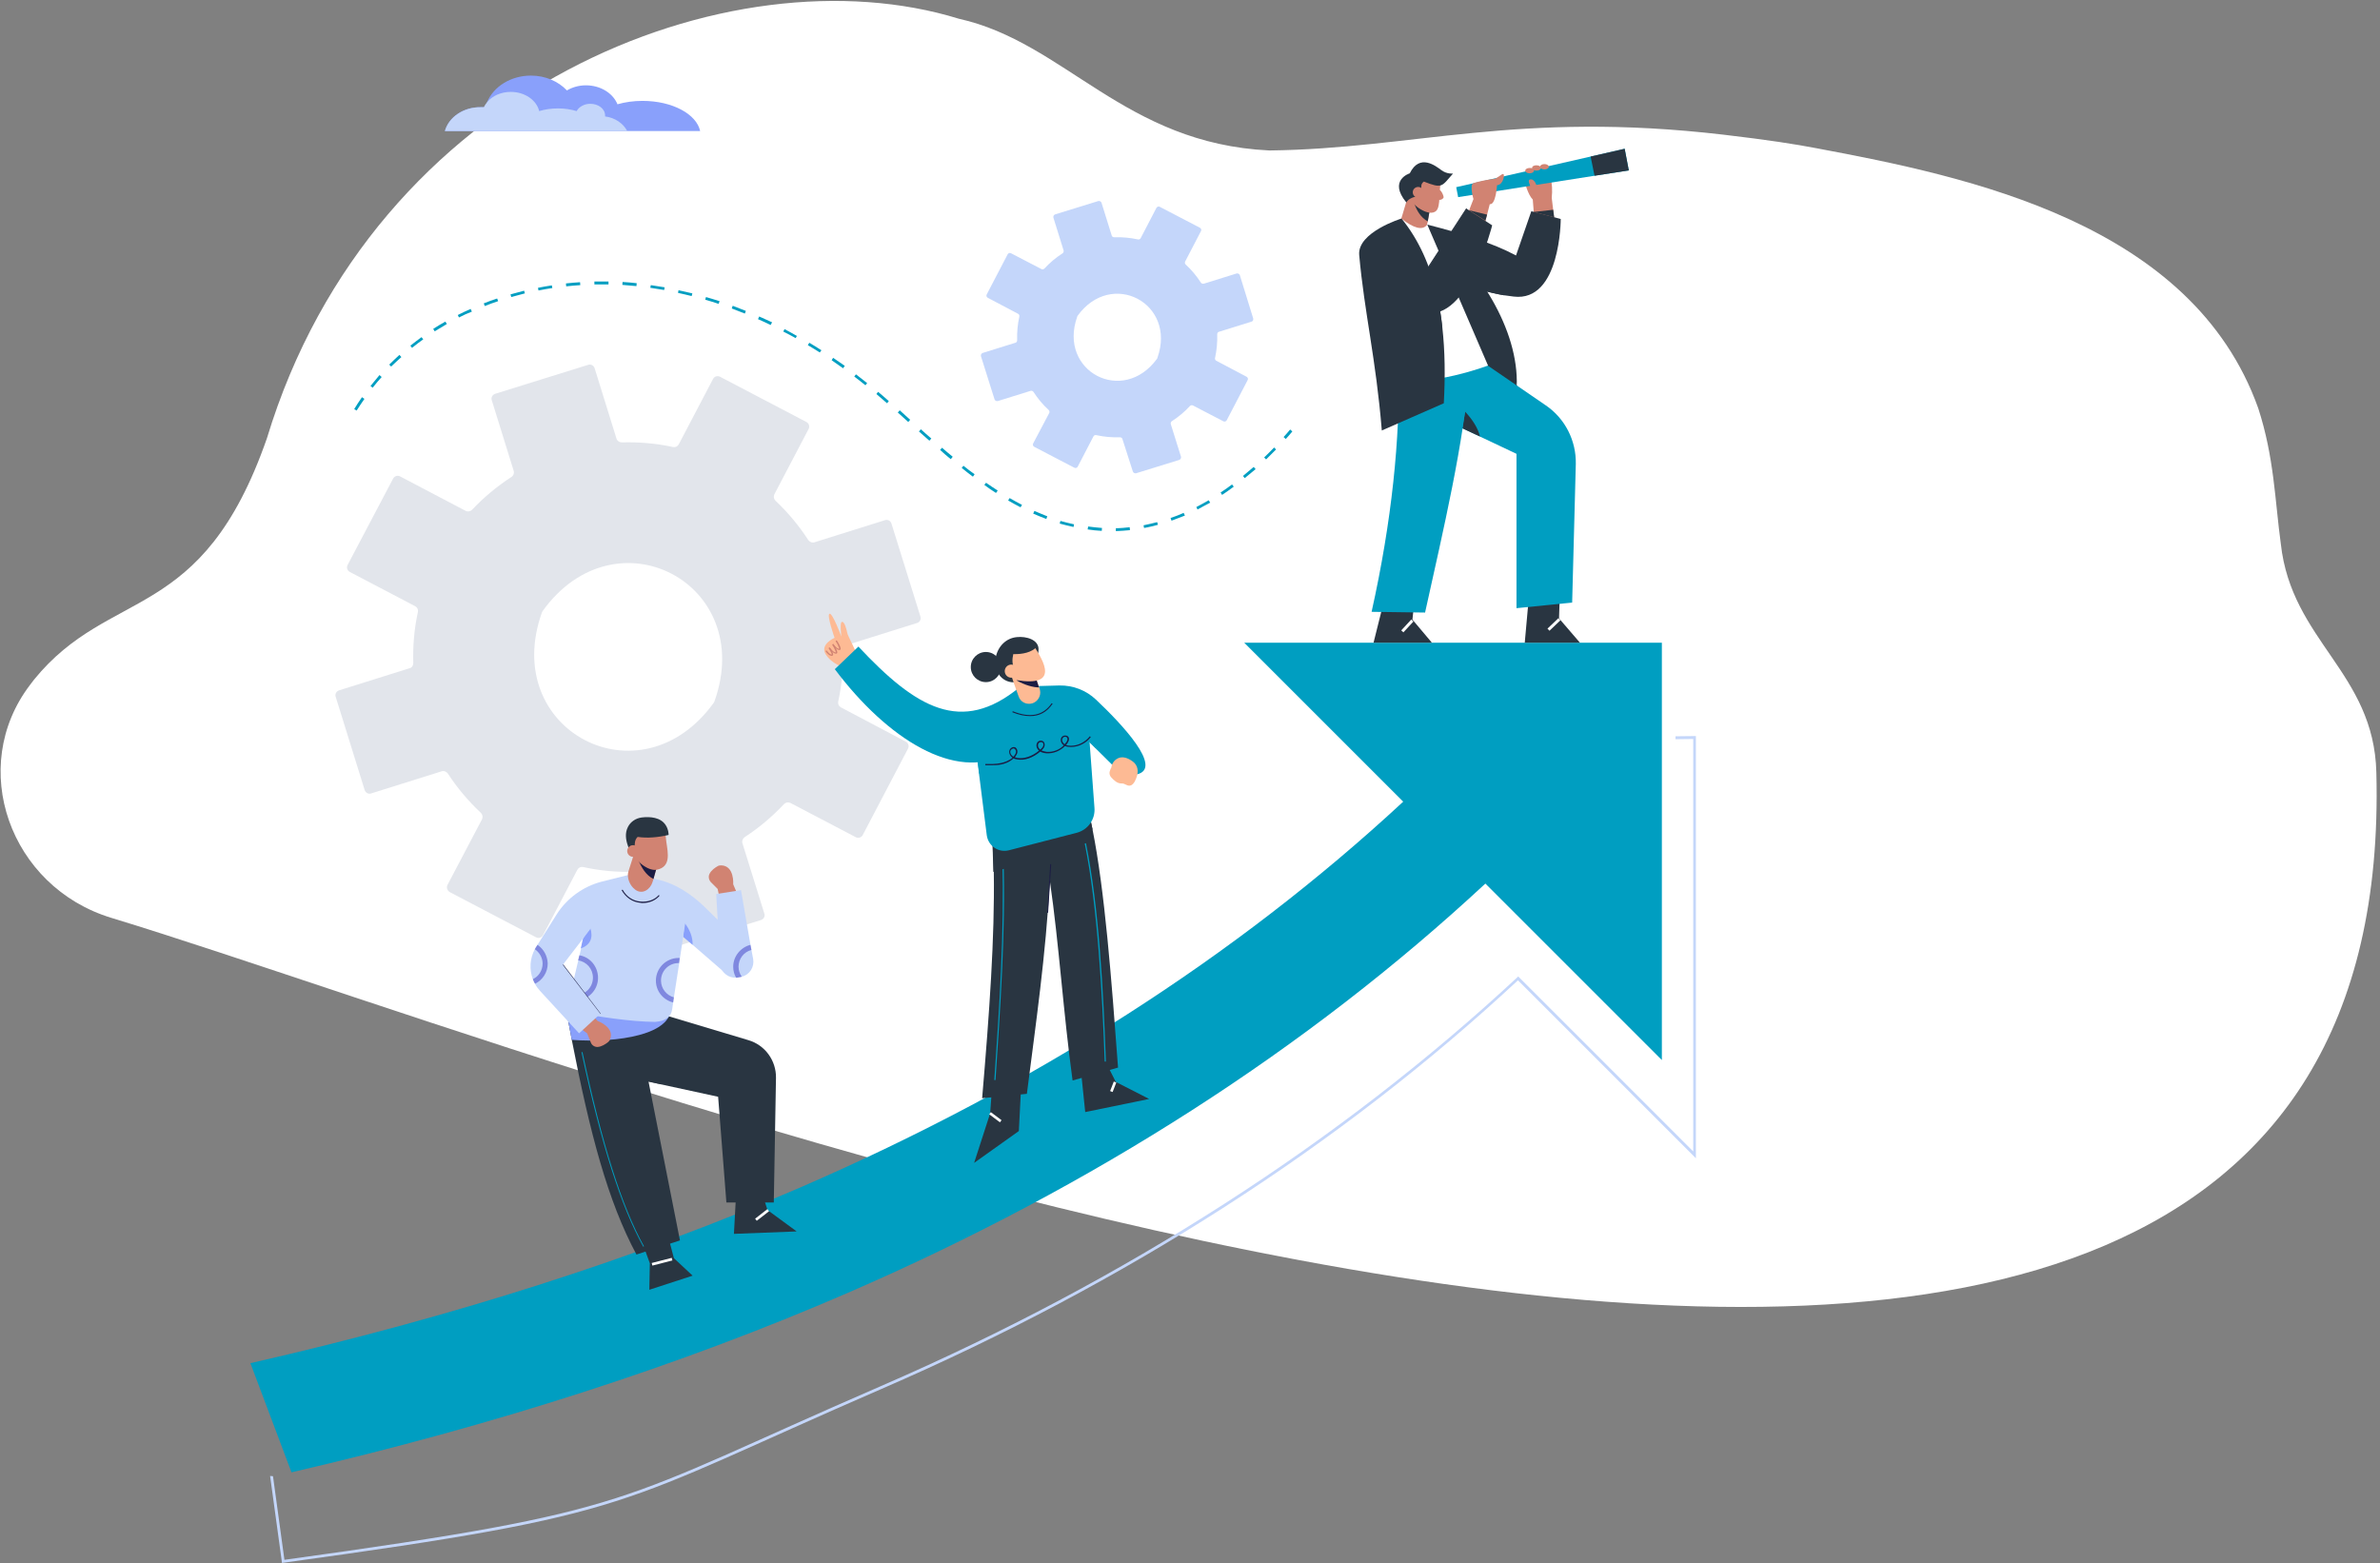 <?xml version="1.0" encoding="utf-8"?>
<!-- Generator: Adobe Illustrator 28.1.0, SVG Export Plug-In . SVG Version: 6.00 Build 0)  -->
<svg version="1.1" id="Ebene_2" xmlns="http://www.w3.org/2000/svg" xmlns:xlink="http://www.w3.org/1999/xlink" x="0px" y="0px"
	 viewBox="0 0 979 643" style="enable-background:new 0 0 979 643;" xml:space="preserve">
<rect x="0" y="0" width="979" height="643" fill="#808080" stroke="none"/>
<style type="text/css">
	.st0{fill:#FFFFFF;}
	.st1{fill:#009EC1;}
	.st2{fill:#89A0FB;}
	.st3{fill:#C4D6FA;}
	.st4{fill:#E2E5EB;}
	.st5{fill:#D18372;}
	.st6{fill:#293541;}
	.st7{fill:#1B1C43;}
	.st8{fill:#FDBA94;}
	.st9{opacity:0.6;fill:#5254CD;}
</style>
<g>
	<g>
		<path class="st0" d="M45.8,377.6c-41.8-12.7-59.3-62-33.4-95.9c0.5-0.7,1.1-1.4,1.6-2.1c31.4-38.6,69-22.4,95.8-99.3
			C153.7,35.4,300.8-21.2,394.4,7.7c43.7,9.7,68.1,51.4,127.8,54.2c59.4-0.7,101.8-16.4,186.7-6.5c18.7,2.2,29.5,3.9,38.4,5.6
			c62.4,11.7,154.4,30.7,181.6,106.9c6.6,20.2,6.9,38.3,9.3,55.8c4.4,40,38.3,52.9,39.3,94.1C988.4,735.9,253.7,440.8,45.8,377.6z"
			/>
	</g>
	<path class="st1" d="M511.8,264.4l65.4,65.4c-68.8,63.8-151.8,116.9-247.3,158.4C262,517.6,186,541.9,103,560.8l16.9,44.9
		c83.5-19.3,160.1-44,229-73.9c101.1-43.9,189-100.4,262.1-168.3l72.6,72.6V264.4H511.8z"/>
	<g>
		<g>
			<g>
				<g>
					<path class="st2" d="M183,53.9h105c-1.5-7-11.5-12.4-23.7-12.4c-3.7,0-7.2,0.5-10.3,1.4c-1.9-4.6-7-7.8-13-7.8
						c-2.9,0-5.6,0.8-7.8,2.1c-3.5-3.7-8.8-6.1-14.8-6.1c-8.3,0-15.3,4.5-18,10.8c-0.3,0.7-0.6,1.5-0.8,2.3c-0.2,0-0.5-0.1-0.7-0.1
						c-0.1,0-0.1,0-0.2,0c-0.3,0-0.7,0-1,0C190.6,44,184.6,48.2,183,53.9z"/>
					<path class="st3" d="M183,53.9h75c-1.6-3.1-5-5.5-9.1-6c0-0.1,0-0.2,0-0.4c0-2.7-2.7-4.8-6.1-4.8c-2.5,0-4.7,1.3-5.6,3
						c-2.3-0.7-4.9-1.1-7.7-1.1c-2.8,0-5.4,0.4-7.7,1.1c-1.1-4.5-5.9-7.9-11.7-7.9c-4,0-7.5,1.6-9.6,4.1c-0.6,0.7-1.1,1.4-1.5,2.2
						c0,0,0,0.1,0,0.1c0,0-0.1-0.1-0.1-0.1c-0.3,0-0.7,0-1,0C190.6,44,184.6,48.2,183,53.9z"/>
				</g>
			</g>
			<g>
				<path class="st4" d="M378.6,253.6l-11.9-38.2c-0.4-1.2-1.6-1.8-2.7-1.4l-29,9.1c-0.9,0.3-1.9-0.1-2.5-0.9
					c-3.9-6-8.4-11.4-13.5-16.2c-0.7-0.7-0.9-1.7-0.5-2.6l14.1-26.9c0.6-1.1,0.1-2.4-0.9-2.9l-35.5-18.6c-1.1-0.6-2.4-0.1-2.9,0.9
					l-14.1,26.9c-0.5,0.9-1.4,1.3-2.4,1.1c-6.8-1.5-13.9-2.1-21-1.9c-1,0-1.9-0.6-2.2-1.5l-9-29c-0.4-1.2-1.6-1.8-2.7-1.4
					l-38.2,11.9c-1.2,0.4-1.8,1.6-1.4,2.7l9,29c0.3,0.9-0.1,2-0.9,2.5c-6,3.9-11.4,8.4-16.2,13.5c-0.7,0.7-1.7,0.9-2.6,0.5
					L164.6,196c-1.1-0.6-2.4-0.1-2.9,0.9L143,232.4c-0.6,1.1-0.1,2.4,0.9,2.9l26.9,14.1c0.9,0.5,1.3,1.4,1.1,2.4
					c-1.5,6.8-2.1,13.9-1.9,21c0,1-0.6,1.9-1.5,2.1l-29,9.1c-1.2,0.4-1.8,1.6-1.4,2.7L150,325c0.4,1.2,1.6,1.8,2.7,1.4l29-9.1
					c0.9-0.3,1.9,0.1,2.5,0.9c3.9,6,8.5,11.4,13.6,16.2c0.7,0.7,0.9,1.7,0.5,2.6L184.1,364c-0.6,1.1-0.1,2.4,0.9,3l35.5,18.6
					c1.1,0.6,2.4,0.1,2.9-0.9l14.1-26.9c0.5-0.9,1.4-1.3,2.4-1.1c6.8,1.5,13.9,2.2,21,1.9c1,0,1.9,0.6,2.2,1.5l9,28.9
					c0.4,1.2,1.6,1.8,2.7,1.4l38.2-11.9c1.2-0.4,1.8-1.6,1.4-2.7l-9-28.9c-0.3-0.9,0.1-1.9,0.9-2.5c6-3.9,11.4-8.5,16.2-13.6
					c0.7-0.7,1.7-0.9,2.6-0.5l26.9,14.1c1.1,0.6,2.4,0.1,2.9-0.9l18.6-35.5c0.6-1.1,0.1-2.4-0.9-2.9L345.9,291
					c-0.9-0.5-1.3-1.4-1.1-2.4c1.5-6.8,2.1-13.9,1.9-21c0-1,0.6-1.9,1.5-2.2l29-9.1C378.3,256,379,254.8,378.6,253.6z M293.6,289.1
					c-30.1,41.8-88,11.4-70.7-37.1c0.1-0.2,0.2-0.4,0.3-0.6c30-41.8,88-11.5,70.7,37.1C293.8,288.7,293.7,288.9,293.6,289.1z"/>
				<path class="st3" d="M515.5,131l-5.5-17.8c-0.2-0.5-0.7-0.8-1.3-0.7l-13.5,4.2c-0.4,0.1-0.9,0-1.2-0.4c-1.8-2.8-3.9-5.3-6.3-7.5
					c-0.3-0.3-0.4-0.8-0.2-1.2l6.5-12.5c0.3-0.5,0.1-1.1-0.4-1.4l-16.5-8.6c-0.5-0.3-1.1-0.1-1.4,0.4l-6.5,12.5
					c-0.2,0.4-0.7,0.6-1.1,0.5c-3.2-0.7-6.4-1-9.8-0.9c-0.5,0-0.9-0.3-1-0.7l-4.2-13.5c-0.2-0.5-0.7-0.8-1.3-0.7l-17.8,5.5
					c-0.5,0.2-0.8,0.7-0.7,1.3l4.2,13.5c0.1,0.4,0,0.9-0.4,1.2c-2.8,1.8-5.3,3.9-7.5,6.3c-0.3,0.3-0.8,0.4-1.2,0.2l-12.5-6.5
					c-0.5-0.3-1.1-0.1-1.4,0.4l-8.6,16.5c-0.3,0.5-0.1,1.1,0.4,1.4l12.5,6.6c0.4,0.2,0.6,0.7,0.5,1.1c-0.7,3.2-1,6.4-0.9,9.8
					c0,0.5-0.3,0.9-0.7,1l-13.5,4.2c-0.5,0.2-0.8,0.7-0.7,1.3l5.6,17.8c0.2,0.5,0.7,0.8,1.3,0.7l13.5-4.2c0.4-0.1,0.9,0,1.2,0.4
					c1.8,2.8,3.9,5.3,6.3,7.5c0.3,0.3,0.4,0.8,0.2,1.2l-6.6,12.5c-0.3,0.5-0.1,1.1,0.4,1.4l16.5,8.6c0.5,0.3,1.1,0.1,1.4-0.4
					l6.5-12.5c0.2-0.4,0.7-0.6,1.1-0.5c3.2,0.7,6.4,1,9.8,0.9c0.5,0,0.9,0.3,1,0.7L466,194c0.2,0.5,0.7,0.8,1.3,0.7l17.8-5.5
					c0.5-0.2,0.8-0.7,0.7-1.3l-4.2-13.4c-0.1-0.4,0-0.9,0.4-1.2c2.8-1.8,5.3-3.9,7.5-6.3c0.3-0.3,0.8-0.4,1.2-0.2l12.5,6.5
					c0.5,0.3,1.1,0.1,1.4-0.4l8.6-16.5c0.3-0.5,0.1-1.1-0.4-1.4l-12.5-6.6c-0.4-0.2-0.6-0.7-0.5-1.1c0.7-3.2,1-6.5,0.9-9.8
					c0-0.5,0.3-0.9,0.7-1l13.5-4.2C515.4,132.1,515.6,131.6,515.5,131z M476,147.5c-14,19.4-40.9,5.3-32.9-17.2
					c0-0.1,0.1-0.2,0.1-0.3c13.9-19.4,40.9-5.3,32.9,17.2C476.1,147.3,476,147.4,476,147.5z"/>
				<path class="st1" d="M459,218.5l0-1.2c1.9,0,3.8-0.2,5.7-0.4l0.1,1.2C462.9,218.3,461,218.4,459,218.5z M453.2,218.4
					c-1.9-0.1-3.9-0.3-5.8-0.6l0.2-1.2c1.9,0.3,3.8,0.4,5.7,0.6L453.2,218.4z M470.6,217.2l-0.2-1.1c1.9-0.4,3.7-0.8,5.6-1.3
					l0.3,1.1C474.4,216.4,472.5,216.9,470.6,217.2z M441.6,216.8c-1.9-0.4-3.8-0.9-5.7-1.4l0.3-1.1c1.8,0.5,3.7,1,5.6,1.4
					L441.6,216.8z M481.9,214.2l-0.4-1.1c1.8-0.6,3.6-1.3,5.4-2.1l0.5,1.1C485.5,212.8,483.7,213.5,481.9,214.2z M430.4,213.5
					c-1.8-0.7-3.6-1.4-5.4-2.2l0.5-1.1c1.8,0.8,3.6,1.5,5.3,2.2L430.4,213.5z M492.6,209.6l-0.5-1c1.7-0.9,3.4-1.8,5.1-2.8l0.6,1
					C496,207.7,494.3,208.7,492.6,209.6z M419.8,208.7c-1.7-0.9-3.4-1.8-5.1-2.8l0.6-1c1.7,1,3.4,1.9,5.1,2.8L419.8,208.7z
					 M502.7,203.6l-0.6-1c1.6-1,3.2-2.2,4.7-3.3l0.7,0.9C505.8,201.5,504.2,202.6,502.7,203.6z M409.7,202.8c-1.6-1-3.2-2.1-4.8-3.3
					l0.7-0.9c1.6,1.1,3.2,2.2,4.8,3.2L409.7,202.8z M512,196.7l-0.7-0.9c1.5-1.2,2.9-2.5,4.4-3.7l0.8,0.9
					C515,194.2,513.5,195.5,512,196.7z M400.2,196.1c-1.5-1.1-3-2.3-4.6-3.6l0.7-0.9c1.5,1.2,3,2.4,4.6,3.5L400.2,196.1z M520.8,189
					l-0.8-0.8c1.4-1.3,2.7-2.7,4.1-4.1l0.8,0.8C523.5,186.3,522.1,187.7,520.8,189z M391.1,188.9c-1.5-1.2-3-2.5-4.4-3.8l0.8-0.9
					c1.5,1.3,2.9,2.5,4.4,3.7L391.1,188.9z M382.3,181.3c-1.5-1.3-2.9-2.6-4.3-3.8l0.8-0.9c1.4,1.3,2.9,2.6,4.3,3.8L382.3,181.3z
					 M528.9,180.6l-0.9-0.8c0.9-1,1.8-2,2.7-3.1l0.9,0.8C530.7,178.6,529.8,179.6,528.9,180.6z M373.6,173.6
					c-1.4-1.3-2.9-2.6-4.3-3.9l0.8-0.9c1.4,1.3,2.9,2.6,4.3,3.9L373.6,173.6z M146.7,168.9l-1-0.6c1-1.7,2.1-3.3,3.2-4.9l1,0.7
					C148.8,165.7,147.7,167.3,146.7,168.9z M364.9,165.9c-1.5-1.3-2.9-2.5-4.4-3.8l0.7-0.9c1.5,1.2,2.9,2.5,4.4,3.8L364.9,165.9z
					 M153.3,159.5l-0.9-0.7c1.2-1.5,2.5-3,3.7-4.5l0.9,0.8C155.7,156.5,154.5,158,153.3,159.5z M356,158.5c-1.5-1.2-3-2.4-4.6-3.6
					l0.7-0.9c1.5,1.2,3.1,2.4,4.6,3.6L356,158.5z M346.8,151.5c-1.6-1.1-3.2-2.2-4.7-3.3l0.6-1c1.6,1.1,3.2,2.2,4.8,3.3L346.8,151.5
					z M160.9,150.8l-0.8-0.8c1.4-1.4,2.8-2.7,4.2-4l0.8,0.9C163.7,148.1,162.3,149.5,160.9,150.8z M337.2,145c-1.6-1-3.3-2.1-4.9-3
					l0.6-1c1.7,1,3.3,2,5,3.1L337.2,145z M169.5,143.1l-0.7-0.9c1.5-1.2,3.1-2.4,4.6-3.5l0.7,0.9C172.5,140.7,171,141.9,169.5,143.1
					z M327.3,139.1c-1.7-0.9-3.4-1.9-5.1-2.7l0.5-1c1.7,0.9,3.4,1.8,5.1,2.8L327.3,139.1z M178.8,136.3l-0.6-1c1.6-1,3.3-2.1,5-3
					l0.6,1C182.1,134.3,180.4,135.3,178.8,136.3z M317,133.7c-1.7-0.8-3.5-1.7-5.2-2.4l0.5-1.1c1.8,0.8,3.5,1.6,5.3,2.4L317,133.7z
					 M188.8,130.6l-0.5-1c1.7-0.9,3.5-1.7,5.3-2.5l0.5,1.1C192.3,128.9,190.5,129.7,188.8,130.6z M306.4,129
					c-1.8-0.7-3.6-1.4-5.4-2.1l0.4-1.1c1.8,0.7,3.6,1.4,5.4,2.1L306.4,129z M199.4,125.9l-0.4-1.1c1.8-0.7,3.6-1.4,5.5-2l0.4,1.1
					C203,124.5,201.2,125.2,199.4,125.9z M295.6,125c-1.8-0.6-3.7-1.2-5.5-1.7l0.3-1.1c1.8,0.5,3.7,1.1,5.6,1.7L295.6,125z
					 M210.3,122.2l-0.3-1.1c1.9-0.5,3.7-1,5.6-1.5l0.3,1.1C214,121.2,212.1,121.7,210.3,122.2z M284.5,121.8
					c-1.9-0.5-3.8-0.9-5.6-1.3l0.2-1.1c1.9,0.4,3.8,0.9,5.7,1.3L284.5,121.8z M221.5,119.5l-0.2-1.1c1.9-0.4,3.8-0.7,5.7-1l0.2,1.1
					C225.3,118.8,223.4,119.1,221.5,119.5z M273.2,119.3c-1.9-0.3-3.8-0.6-5.7-0.9l0.2-1.1c1.9,0.3,3.8,0.6,5.7,0.9L273.2,119.3z
					 M232.9,117.8l-0.1-1.2c1.9-0.2,3.9-0.4,5.8-0.5l0.1,1.2C236.8,117.4,234.9,117.6,232.9,117.8z M261.8,117.7
					c-1.9-0.2-3.9-0.3-5.8-0.5l0.1-1.2c1.9,0.1,3.9,0.3,5.8,0.5L261.8,117.7z M244.5,117l0-1.2c1.9,0,3.9,0,5.8,0l0,1.2
					C248.3,117,246.4,117,244.5,117z"/>
			</g>
			<g>
				<g>
					<path class="st5" d="M588.2,86l-0.9,5.1l-0.3,1.3c-0.2,2.8-2.9,4.6-5.9,6.3l-4.7-8.7l2.5-8.4l4.5-1.3l4.2,4.9L588.2,86z"/>
					<path class="st6" d="M588.2,86l-0.9,5.1c-2.9-1.7-4.5-4.3-5.7-7.8l6,2L588.2,86z"/>
					<path class="st5" d="M592.7,74.9c-0.9,4-0.1,9.8-1.8,11.7c-1.5,1.7-4.4,0.7-6-0.2c-2.3-1.2-4.1-3.1-5.4-5.3
						c-3-5.2,1.3-8.6,1.3-8.6l5.6-2.4C586.4,70,592.7,74.9,592.7,74.9z"/>
					<path class="st6" d="M584.8,80.1c0.1-2.2-0.9-4.2,0.9-5.4c7.7,3,7.2,2.1,12-3.3c0,0-2.5,0.3-4.8-1.4c-2.3-1.7-8.9-7-13,1.3
						c0,0-9,2.8-1.4,12C579.4,81.4,582.5,80.8,584.8,80.1z"/>
					
						<ellipse transform="matrix(1.263870e-02 -1 1 1.263870e-02 496.865 661.413)" class="st5" cx="583.3" cy="79.1" rx="2.2" ry="2.2"/>
				</g>
				<g>
					<path class="st5" d="M637.7,72.5c0.8,3,0.9,5.9,0.6,8.9l1.1,9.2l-8.4-2.1l-0.5-6.4c-2.1-2.1-3.3-7.4-3.5-7.6L637.7,72.5z"/>
					<g>
						<polygon class="st1" points="670,70.1 655.9,72.3 599.8,81.1 599,77 654.3,64.4 668.3,61.2 						"/>
						<polygon class="st6" points="670,70.1 655.9,72.3 654.3,64.4 668.3,61.2 						"/>
					</g>
					<g>
						<path class="st5" d="M631,70.2c0,0.6-0.8,1.1-1.8,1.1c-1,0-1.8-0.5-1.8-1.1c0-0.6,0.8-1.1,1.8-1.1C630.2,69,631,69.5,631,70.2
							z"/>
						<ellipse class="st5" cx="632" cy="69.1" rx="1.8" ry="1.1"/>
						<path class="st5" d="M637.1,68.6c0,0.6-0.8,1.1-1.8,1.1c-1,0-1.8-0.5-1.8-1.1c0-0.6,0.8-1.1,1.8-1.1
							C636.3,67.5,637.1,68,637.1,68.6z"/>
					</g>
					<path class="st5" d="M632.2,77.3c0,1.4,1,2.6-0.2,2.6s-2.3-0.7-2.3-2.2c0-1.4-1.5-3.3-0.5-3.8
						C630.9,73.2,632.2,75.9,632.2,77.3z"/>
					<polygon class="st6" points="630.9,87.2 638.9,86.3 639.3,89.4 					"/>
					<path class="st6" d="M642,90.1c0,0,0,34.3-19.4,31.9c-1.3-0.2-2.5-0.3-3.7-0.5c-6.5-1.1-12.2-2.9-16.4-4.5
						c-5.2-2-8.3-3.7-8.3-3.7l-7.1-20.9c14.1,3.6,27,7.6,36.5,12.7l6.3-18.2L642,90.1z"/>
					<path class="st6" d="M618.8,121.5c-6.5-1.1-12.2-2.9-16.4-4.5l0.4-5.7C610.9,113.3,616.5,117.8,618.8,121.5z"/>
				</g>
				<path class="st6" d="M623.9,159l-18-9.9l-18.8-56.7C605,111.9,620,135,623.9,159z"/>
				<g>
					<g>
						<polygon class="st6" points="629.1,243.3 627.2,264.4 649.9,264.4 641.3,254.4 641.7,241.8 						"/>
						
							<rect x="635.9" y="256" transform="matrix(0.723 -0.691 0.691 0.723 -0.105 512.932)" class="st0" width="6.2" height="1.2"/>
					</g>
					<path class="st1" d="M588.6,152.2l3.5,19.5l31.7,15v63.5l22.9-2.3l1.5-57c0.2-9.6-4.4-18.7-12.3-24.1L612,150.4"/>
					<path class="st6" d="M602.7,169.4c3.2,3.4,5.3,6.9,6.1,10.2l-7.3-3.4L602.7,169.4z"/>
				</g>
				<path class="st5" d="M593.8,81.3c-0.2,0.4-0.9,1.1-2,0.9c-0.8-0.1-1.7-1.5-1.7-2.5c0-1,0.7-1.8,1.5-1.8
					C592.9,77.9,594,80.9,593.8,81.3z"/>
				<g>
					<g>
						<polygon class="st6" points="569.8,245.2 565,264.4 589,264.4 581,254.9 582,245.3 						"/>
						
							<rect x="575.8" y="256.6" transform="matrix(0.679 -0.734 0.734 0.679 -2.914 507.736)" class="st0" width="6.1" height="1.2"/>
					</g>
					<path class="st1" d="M604.7,150.8c-2.6,32.1-10.8,66.2-18.5,101.2l-22-0.3c8.3-37.2,11.8-71.5,11.1-101L604.7,150.8z"/>
				</g>
				<path class="st0" d="M587.1,92.4c-2,2.7-5.8,1.3-10.6-2.4l8.2,66.6c9.1-0.7,18.3-3,27.4-6.2L587.1,92.4z"/>
				<path class="st6" d="M593.9,165.9l-25.5,11.2c-2.4-29.5-7.2-48.7-9.3-72.2c-0.8-9.4,17.4-15,17.4-15
					c7.1,8.7,11.8,19.3,14.6,31.4c1,4.3,1.7,8.7,2.2,13.4C594.4,144.5,594.5,154.9,593.9,165.9z"/>
				<path class="st6" d="M587.1,92.4c17,22.5,30.7,44.8,36.8,66.6C624.8,135.7,608.3,109.4,587.1,92.4z"/>
				<g>
					<path class="st5" d="M604.2,86.8l1.9-4.9c0,0-1.7-5.8-0.1-6.5s7.1-1.7,8.5-1.8c1.4-0.1,3.3-2.3,3.9-2c0.6,0.3,0,4.4-2.6,4.6
						c0,0-0.5,8.2-3,7.8l-1.9,7.5L604.2,86.8z"/>
					<path class="st6" d="M593.3,134.8c-8.3-0.3-18.7-6-24.3-13.5l22.1,0.2C592.1,125.7,592.8,130.1,593.3,134.8z"/>
					<path class="st6" d="M568.4,103.6l19.1,6.5l15.8-24.2l10.5,6.8c0,0-9.9,39.7-27.7,35.9c-16.1-3.4-19.8-8.9-19.8-8.9
						L568.4,103.6z"/>
					<polygon class="st6" points="587.6,110.4 568.4,103.9 568.5,103.4 587.4,109.8 603.1,85.7 603.5,86 					"/>
					<polygon class="st6" points="604.3,86.5 611.7,88.3 611,90.8 					"/>
				</g>
			</g>
			<g>
				<g>
					<g>
						<g>
							<polygon class="st6" points="444.6,440.1 446.4,457.5 472.7,452.1 459,445.1 454.7,436.7 							"/>
							
								<rect x="456.1" y="446.5" transform="matrix(0.361 -0.932 0.932 0.361 -124.15 712.752)" class="st0" width="4.2" height="1.1"/>
						</g>
						<path class="st6" d="M459.9,439.2l-18.7,5.3c-3.8-27.7-5.6-56.4-9.3-81.8c-0.5-3.2-1-6.3-1.5-9.4l-0.7-1.7l-3.7-9.7l6.6-2.4
							l15.2-5.7c0.6,2.3,1.1,4.8,1.6,7.4C454.4,366.2,457.2,402.6,459.9,439.2z"/>
						<path class="st1" d="M454.4,436.7c-1-28.1-2.9-63.6-8.2-89.7l0.5-0.1c5.4,26.2,7.2,61.7,8.2,89.8L454.4,436.7z"/>
					</g>
					<g>
						<g>
							<polygon class="st6" points="408.1,446.8 407.3,458 400.7,478.4 419.1,465.3 420.2,443.7 							"/>
							<rect x="408.9" y="456.9" transform="matrix(0.6 -0.8 0.8 0.6 -203.939 511.394)" class="st0" width="1.1" height="5.5"/>
						</g>
						<path class="st6" d="M432.5,338.8c0,0.2,0,0.4,0,0.7c0,3.7-0.1,7.4-0.2,11c-0.1,4.1-0.3,8.2-0.5,12.3
							c-1.6,30.1-5.7,58.1-9.4,87.2l-18.4,1.8c3-35.3,5.2-66.1,4.8-93c-0.1-5.5-0.3-10.8-0.6-16L432.5,338.8z"/>
						
							<rect x="421.6" y="365.3" transform="matrix(6.341819e-02 -0.998 0.998 6.341819e-02 39.434 773.057)" class="st7" width="20" height="0.4"/>
						<path class="st1" d="M409.5,444.3l-0.5,0c2-28.5,4.2-60.8,3.3-90.7l0.5,0C413.7,383.4,411.4,415.7,409.5,444.3z"/>
					</g>
					<path class="st6" d="M449.4,341.2c-5,3.4-10.7,6.5-17.1,9.3c-0.9,0.4-1.8,0.8-2.7,1.1c-6.3,2.6-13.3,5-21,7.1
						c-0.1-5.5-0.3-10.8-0.6-16l24.4-3.8c0,0.2,0,0.4,0,0.7l15.2-5.7C448.3,336.1,448.8,338.6,449.4,341.2z"/>
				</g>
				<g>
					<g>
						<path class="st8" d="M352,268l-3-6.3c-0.2-0.4-0.4-0.9-0.5-1.4c-0.3-1.5-1.2-5-2.3-4.4c-0.8,0.4-0.1,6-0.1,6s-3.7-10-4.9-9.4
							c-1.2,0.6,2.1,9.9,2.1,9.9s-6.1,2.6-3.7,6.7c2.5,4.1,7.6,5.5,7.6,5.5L352,268z"/>
						<path class="st5" d="M342.6,265.4c0.6,0.8,1.5,1.8,2.5,2c0.5,0.1,0.8-0.2,0.7-0.6c0-0.6-0.4-1.2-0.6-1.7
							c-0.3-0.5-0.5-1-0.9-1.5c-0.2-0.3-0.7,0-0.5,0.3c0.5,0.7,0.9,1.5,1.2,2.3c0.1,0.2,0.2,0.4,0.2,0.6c0,0.2,0.1,0.1-0.1,0.1
							c-0.9-0.1-1.7-1.2-2.2-1.8C342.8,264.7,342.4,265.1,342.6,265.4L342.6,265.4z"/>
						<path class="st5" d="M341.2,266.9c0.6,0.8,1.5,1.8,2.5,2c0.5,0.1,0.8-0.2,0.7-0.6c0-0.6-0.4-1.2-0.6-1.7
							c-0.3-0.5-0.5-1-0.9-1.5c-0.2-0.3-0.7,0-0.5,0.3c0.5,0.7,0.9,1.5,1.2,2.3c0.1,0.2,0.2,0.4,0.2,0.6c0,0.2,0.1,0.1-0.1,0.1
							c-0.9-0.1-1.7-1.2-2.2-1.8C341.4,266.2,341,266.6,341.2,266.9L341.2,266.9z"/>
						<path class="st5" d="M339.7,268.1c0.6,0.7,1.3,1.6,2.3,1.7c0.4,0.1,0.7-0.2,0.7-0.6c0-0.5-0.3-1.1-0.6-1.5
							c-0.2-0.4-0.5-0.8-0.7-1.2c-0.2-0.3-0.7,0-0.5,0.3c0.4,0.6,0.8,1.3,1.1,1.9c0.1,0.2,0.1,0.3,0.1,0.5c0,0.2,0.1,0.1-0.1,0.1
							c-0.8-0.2-1.4-1-1.9-1.6C339.9,267.4,339.5,267.8,339.7,268.1L339.7,268.1z"/>
					</g>
					<path class="st1" d="M442.9,342.6l-27.9,7.2c-4.3,1.1-8.5-1.8-9.1-6.2l-3.2-25.4l-0.8-6.6l-0.2-1.9l13.7-23.6l9.4-3.9l22.4,9.7
						l3,40.4C450.6,337.1,447.5,341.4,442.9,342.6z"/>
					<path class="st1" d="M407.2,311.7c-1,2.9-2.5,5-4.4,6.6l-0.8-6.6L407.2,311.7z"/>
					<path class="st1" d="M413.6,310.2c-20.5,11.3-48.5-6-70.2-34.9l9.7-9.3c23.8,25.4,42.4,36.3,66.2,16.8L413.6,310.2z"/>
					<path class="st1" d="M467.5,318.6c11.4-2.4-6.4-21.1-16.7-30.8c-4-3.8-9.4-5.9-15-5.8l-11,0.3l34.9,34.5L467.5,318.6z"/>
					<path class="st8" d="M456.7,316.7c-0.5,1.1-0.4,2.2,0.4,3.1c1.1,1.2,2.5,2.6,4.3,2.5c1.4-0.1,2.5,1.5,4,0.7
						c1.2-0.7,1.8-2.3,2.2-3.5c0.8-2.3,0.4-4.7-1.6-6.2c-1.9-1.4-4.4-2.5-6.6-1.1c-0.8,0.5-1.4,1.2-1.8,2c-0.3,0.5-0.3,1.1-0.5,1.7
						C456.9,316.1,456.8,316.4,456.7,316.7z"/>
					<path class="st7" d="M423.7,294.6c-2.2,0-4.6-0.5-7.3-1.6l0.2-0.4c7.2,2.9,12.5,1.8,16-3.3l0.4,0.2
						C430.6,293,427.6,294.6,423.7,294.6z"/>
					<path class="st1" d="M447.9,300.2l0.4,5.1l2.4,2.5C451.2,305.8,449.6,302.4,447.9,300.2z"/>
					<path class="st7" d="M407.3,314.8c-0.7,0-1.3,0-2,0l0-0.5c2.1,0,4.4,0.1,6.5-0.4c1.4-0.3,3.2-0.9,4.7-2.2
						c-0.2-0.1-0.4-0.3-0.6-0.5c-0.7-0.8-1-1.8-0.6-2.7c0.2-0.5,0.7-0.9,1.2-1.1c0.5-0.1,1-0.1,1.3,0.2c0.5,0.4,0.8,1.1,0.7,1.9
						c-0.1,0.6-0.4,1.1-0.8,1.7c-0.1,0.1-0.2,0.2-0.3,0.3c0.3,0.1,0.7,0.2,1,0.3c2.8,0.5,6.1-0.6,9-3c-0.4-0.3-0.7-0.7-0.9-1.2
						c-0.3-0.8-0.2-1.7,0.3-2.3c0.6-0.7,1.6-0.8,2.3-0.3c0.7,0.5,0.7,1.5,0.5,2.1c-0.2,0.7-0.8,1.2-1.2,1.6c0.8,0.4,1.7,0.5,2.1,0.6
						c2.6,0.2,5.3-0.8,7.1-2.7c-0.1,0-0.1-0.1-0.2-0.1c-0.9-0.7-1.4-2-0.8-3.1c0.3-0.5,1-0.9,1.7-0.8c0.6,0,1.1,0.3,1.3,0.8
						c0.3,0.6,0.1,1.4-0.5,2.3c-0.2,0.3-0.4,0.5-0.6,0.8c0.5,0.2,1.2,0.3,2,0.3c3,0,5.9-1.5,7.8-3.9l0.4,0.3c-1.9,2.5-5,4.1-8.2,4.1
						c-0.9,0-1.7-0.1-2.4-0.4c-2,2-4.8,3.2-7.7,3c-1-0.1-1.8-0.3-2.5-0.7c-3.1,2.6-6.5,3.8-9.6,3.2c-0.5-0.1-1-0.2-1.4-0.4
						c-1.6,1.5-3.6,2.2-5.1,2.5C410.4,314.8,408.8,314.8,407.3,314.8z M416.9,307.9c-0.1,0-0.2,0-0.3,0.1c-0.4,0.1-0.7,0.4-0.9,0.7
						c-0.3,0.6-0.1,1.5,0.5,2.1c0.2,0.2,0.4,0.3,0.6,0.5c0.1-0.1,0.3-0.3,0.4-0.4c0.4-0.5,0.7-1,0.7-1.5c0.1-0.4-0.1-1-0.5-1.3
						C417.3,308,417.1,307.9,416.9,307.9z M428.2,305.3c-0.3,0-0.7,0.1-0.9,0.4c-0.4,0.4-0.4,1.1-0.2,1.7c0.2,0.4,0.5,0.8,0.8,1
						c0,0,0,0,0.1-0.1c0.4-0.4,0.9-0.8,1.1-1.4c0.2-0.5,0.1-1.2-0.3-1.5C428.6,305.4,428.4,305.3,428.2,305.3z M438.2,303.1
						c-0.5,0-0.9,0.2-1.1,0.6c-0.5,0.8,0,1.8,0.6,2.3c0.1,0.1,0.2,0.1,0.2,0.2c0.2-0.3,0.4-0.5,0.7-0.8c0.3-0.5,0.7-1.2,0.4-1.8
						C438.9,303.2,438.4,303.1,438.2,303.1C438.2,303.1,438.2,303.1,438.2,303.1z"/>
				</g>
				<g>
					<path class="st6" d="M427.2,267.1c0,5.1-5.1,13.6-10.2,13.6c-5.1,0-8.3-4.8-7.5-9.8c0.8-4.9,4.3-8.4,8.8-8.8
						C422.1,261.7,427.2,263.1,427.2,267.1z"/>
					<path class="st8" d="M427.9,284.9c0,1.9-1.2,3.7-3.1,4.4c-2.4,0.8-5-0.4-5.8-2.8c-1.3-3.6-2.9-8.1-2.9-8.3l4.7-0.2l5-0.2l1.7,5
						l0.2,0.7C427.8,283.9,427.9,284.4,427.9,284.9z"/>
					<path class="st7" d="M427.4,282.8c-2.4,0-5.7-0.9-9.3-2.9l2.6-1.9l5-0.2L427.4,282.8z"/>
					<path class="st8" d="M425,265.3c4.5,6.9,10.8,17.4-6.9,14.5l-3-2.9l0.2-9.7L425,265.3z"/>
					<path class="st6" d="M417.3,275.2c-1-1.9-1-3.9-0.5-6.1c3.9,0.1,7.5-0.7,9.7-3l-2.3-2l-7.8,0.5l-3.8,4.2l-0.9,5.6L417.3,275.2z
						"/>
					
						<ellipse transform="matrix(1 -1.246092e-02 1.246092e-02 1 -3.388 5.075)" class="st6" cx="405.5" cy="274.4" rx="6.2" ry="6.2"/>
					<circle class="st8" cx="416" cy="276.1" r="2.7"/>
				</g>
			</g>
			<g>
				<g>
					<g>
						<g>
							<polygon class="st6" points="302.8,490.9 301.9,507.6 327.7,506.6 315.7,497.8 313,489.3 							"/>
							
								<rect x="310.1" y="499.2" transform="matrix(0.789 -0.615 0.615 0.789 -241.059 298.199)" class="st0" width="6.4" height="1.1"/>
						</g>
						<path class="st6" d="M318.3,494.6l0.9-51.2c0.1-7.1-4.5-13.5-11.4-15.5l-36.7-11l-14.4-0.5l4.6,27.4l34.1,7.4l3.4,43.5H318.3z
							"/>
						<path class="st6" d="M265.4,438.7c2.9,0.7,5.9,3.5,6.6,7.4l-5.3-1.2L265.4,438.7z"/>
					</g>
					<g>
						<g>
							<polygon class="st6" points="264.8,512.8 267.3,519.7 267.1,530.6 284.9,524.8 277.2,517.6 274.8,508.5 							"/>
							
								<rect x="267.9" y="518.3" transform="matrix(0.969 -0.249 0.249 0.969 -120.576 84.064)" class="st0" width="8.5" height="1.1"/>
						</g>
						<path class="st6" d="M279.7,510.3l-17.9,5.8c-11.8-22-19.1-49.8-26.6-88.3c-0.7-3.8-1.5-7.8-2.2-11.8l14.4-3.4l12.4-2.9
							l1.1,5.5l2.1,10.7L279.7,510.3z"/>
						<path class="st1" d="M264.6,512.9c-9.2-16.6-17.3-42.1-25.4-80l0.4-0.1c8.1,37.9,16.1,63.3,25.3,79.9L264.6,512.9z"/>
					</g>
					<path class="st2" d="M275.3,417.9c-1.7,3.7-6.3,6.3-12.4,7.9c-7.8,2.1-18,2.7-27.7,2c-0.7-3.8-1.5-7.8-2.2-11.8l14.4-3.4
						l13.4,2.6L275.3,417.9z"/>
				</g>
				<g>
					<g>
						<path class="st5" d="M303.6,368.5l-2-4.7c0,0,0.6-7.7-5-7.8c-0.5,0-1.1,0.1-1.5,0.4c-0.9,0.5-2.5,1.6-3.2,3
							c-0.6,1.1-0.4,2.5,0.5,3.5l2.8,2.8l0.7,3.3L303.6,368.5z"/>
						<path class="st3" d="M265.3,360.6l5.9,1.4c6.7,1.6,13,5.8,18,10.5l8.8,8.6l0.4,19.3l-22.7-19.7L265.3,360.6z"/>
						<path class="st3" d="M305.1,401.8c-0.1,0-0.2,0-0.3,0.1l-1.1,0.2c-0.3,0.1-0.6,0.1-0.9,0.1c-3,0.2-5.9-1.9-6.5-5l-1.7-29.4
							l10.2-1.6l3.9,22.5l0.4,2.1l0.7,3.7C310.4,397.8,308.4,401,305.1,401.8z"/>
						<path class="st2" d="M281.6,379.7l-0.6,5.7l3.9,3.3C285,385.7,283.8,382.4,281.6,379.7z"/>
						<path class="st9" d="M309.1,390.8l-0.4-2.1c-4,1-7.1,4.7-7.1,9c0,1.6,0.4,3.2,1.2,4.5c0.3,0,0.6,0,0.9-0.1l1.1-0.2
							c0.1,0,0.2,0,0.3-0.1c-0.8-1.2-1.3-2.6-1.3-4.1C303.8,394.4,306,391.6,309.1,390.8z"/>
					</g>
					<g>
						<path class="st3" d="M282.9,372.9l-3.2,21.2l-0.3,2.1l-2.2,14.1l-0.3,2.1l-0.4,2.8c-0.5,3.3-2.8,4.9-7.1,5.2
							c-10-0.1-22.6-2-36.4-4.5l1.1-4.9l0.5-2.1l3.3-13.9l0.5-2.1l5.6-23.9l15.7-8.9l5.7,0.4L282.9,372.9z"/>
						<path class="st7" d="M264.4,371.5c-0.3,0-0.7,0-1-0.1c-3.3-0.3-6-2.2-7.7-5.2l0.4-0.2c1.6,2.9,4.2,4.6,7.3,4.9
							c3,0.3,5.9-0.7,7.6-2.7l0.3,0.3C269.7,370.4,267.1,371.5,264.4,371.5z"/>
						<path class="st2" d="M239.8,386.1l3-4.4c1.3,4.1,0.1,7-3.9,8.5L239.8,386.1z"/>
						<path class="st9" d="M279.1,394.1c-5.1,0-9.3,4.2-9.3,9.3c0,4.4,3,8,7.1,9l0.3-2.1c-3-0.8-5.3-3.6-5.3-6.9
							c0-4,3.2-7.2,7.2-7.2c0.1,0,0.2,0,0.2,0l0.3-2.1C279.5,394.1,279.3,394.1,279.1,394.1z"/>
						<path class="st9" d="M238.3,393l-0.5,2.1c3.5,0.5,6.1,3.5,6.1,7.1c0,4-3.2,7.2-7.2,7.2c-0.8,0-1.5-0.1-2.2-0.3l-0.5,2.1
							c0.8,0.3,1.7,0.4,2.7,0.4c5.1,0,9.3-4.2,9.3-9.3C246,397.6,242.7,393.7,238.3,393z"/>
					</g>
					<g>
						<path class="st5" d="M242.4,416.2l3.4,3.8c0,0,7.3,2.6,5.1,7.7c-0.2,0.5-0.6,0.9-1,1.2c-0.8,0.6-2.4,1.7-4,1.8
							c-1.3,0.1-2.5-0.7-2.9-1.9l-1.5-3.7l-2.7-2L242.4,416.2z"/>
						<path class="st3" d="M231.6,396.8L247,417l-8.8,8.1l-16.1-17.5c-0.8-0.9-1.5-1.8-2-2.8c-0.3-0.6-0.6-1.3-0.9-1.9
							c-1.5-4-1.3-8.5,0.8-12.4c0.1-0.2,0.3-0.5,0.4-0.7l0.7-1.1l7.8-12.4c4.2-6.7,10.9-11.6,18.6-13.6l12.8-3.2L231.6,396.8z"/>
						<polygon class="st7" points="247,417.1 231.5,396.9 231.7,396.8 247.1,417 						"/>
						<path class="st9" d="M221.1,388.7l-0.7,1.1c-0.1,0.2-0.3,0.5-0.4,0.7c1.9,1.3,3.2,3.5,3.2,5.9c0,2.8-1.6,5.3-4,6.4
							c0.2,0.7,0.5,1.3,0.9,1.9c3.1-1.5,5.2-4.7,5.2-8.3C225.2,393.2,223.6,390.4,221.1,388.7z"/>
					</g>
				</g>
				<g>
					<path class="st5" d="M270.3,356.3l-0.1,0.3l-1.4,5l-0.4,1.3c-0.9,3-4.2,5.3-7.1,3.1c-2.2-1.6-3.6-4.9-2.8-7.5
						c0-0.1,2.6-8.2,2.6-8.2L270.3,356.3z"/>
					<path class="st7" d="M270.2,356.6l-1.4,5c-3-1.5-4.9-4.5-6.4-8.2L270.2,356.6z"/>
					<path class="st5" d="M274.1,346.4c0.7,4.7,1.9,10.2-3.9,11.4c-3.8,0.8-10.4-4.5-10.4-9.3c0-4.8,4.9-8.3,8.8-8.3
						C274.3,340.5,273.2,339.6,274.1,346.4z"/>
					<path class="st6" d="M261.1,349c-0.1-1.9,0-3.6,1.2-4.7c4,0.6,8.3,0.2,12.7-0.8c0.1,0-0.1-1.2-0.1-1.3c-0.2-1-0.5-1.9-1.1-2.8
						c-2.1-3.2-6.4-3.5-9.8-3.1c-2.4,0.3-4.6,1.7-5.7,3.9c-1.3,2.5-0.9,5.3,0,7.8c0.1,0.3,0.2,0.7,0.4,1c0,0.1,0.1,0.2,0.1,0.3
						L261.1,349z"/>
					<circle class="st5" cx="260.4" cy="350.1" r="2.4"/>
				</g>
			</g>
		</g>
	</g>
	<g>
		<path class="st3" d="M689.2,302.9v1.2l7.3-0.1v169.7l-72-72l-0.4,0.4C551.1,470,463,526.6,362.2,570.3c-110.7,48-98,51-245.2,71.4
			l-4.7-34.4l-1.2-0.1L116,643l0.6-0.1c147.5-20.3,135.1-23.4,246-71.5c100.8-43.7,188.9-100.3,261.8-168.1l73.2,73.2V302.8
			L689.2,302.9z"/>
	</g>
</g>
</svg>
